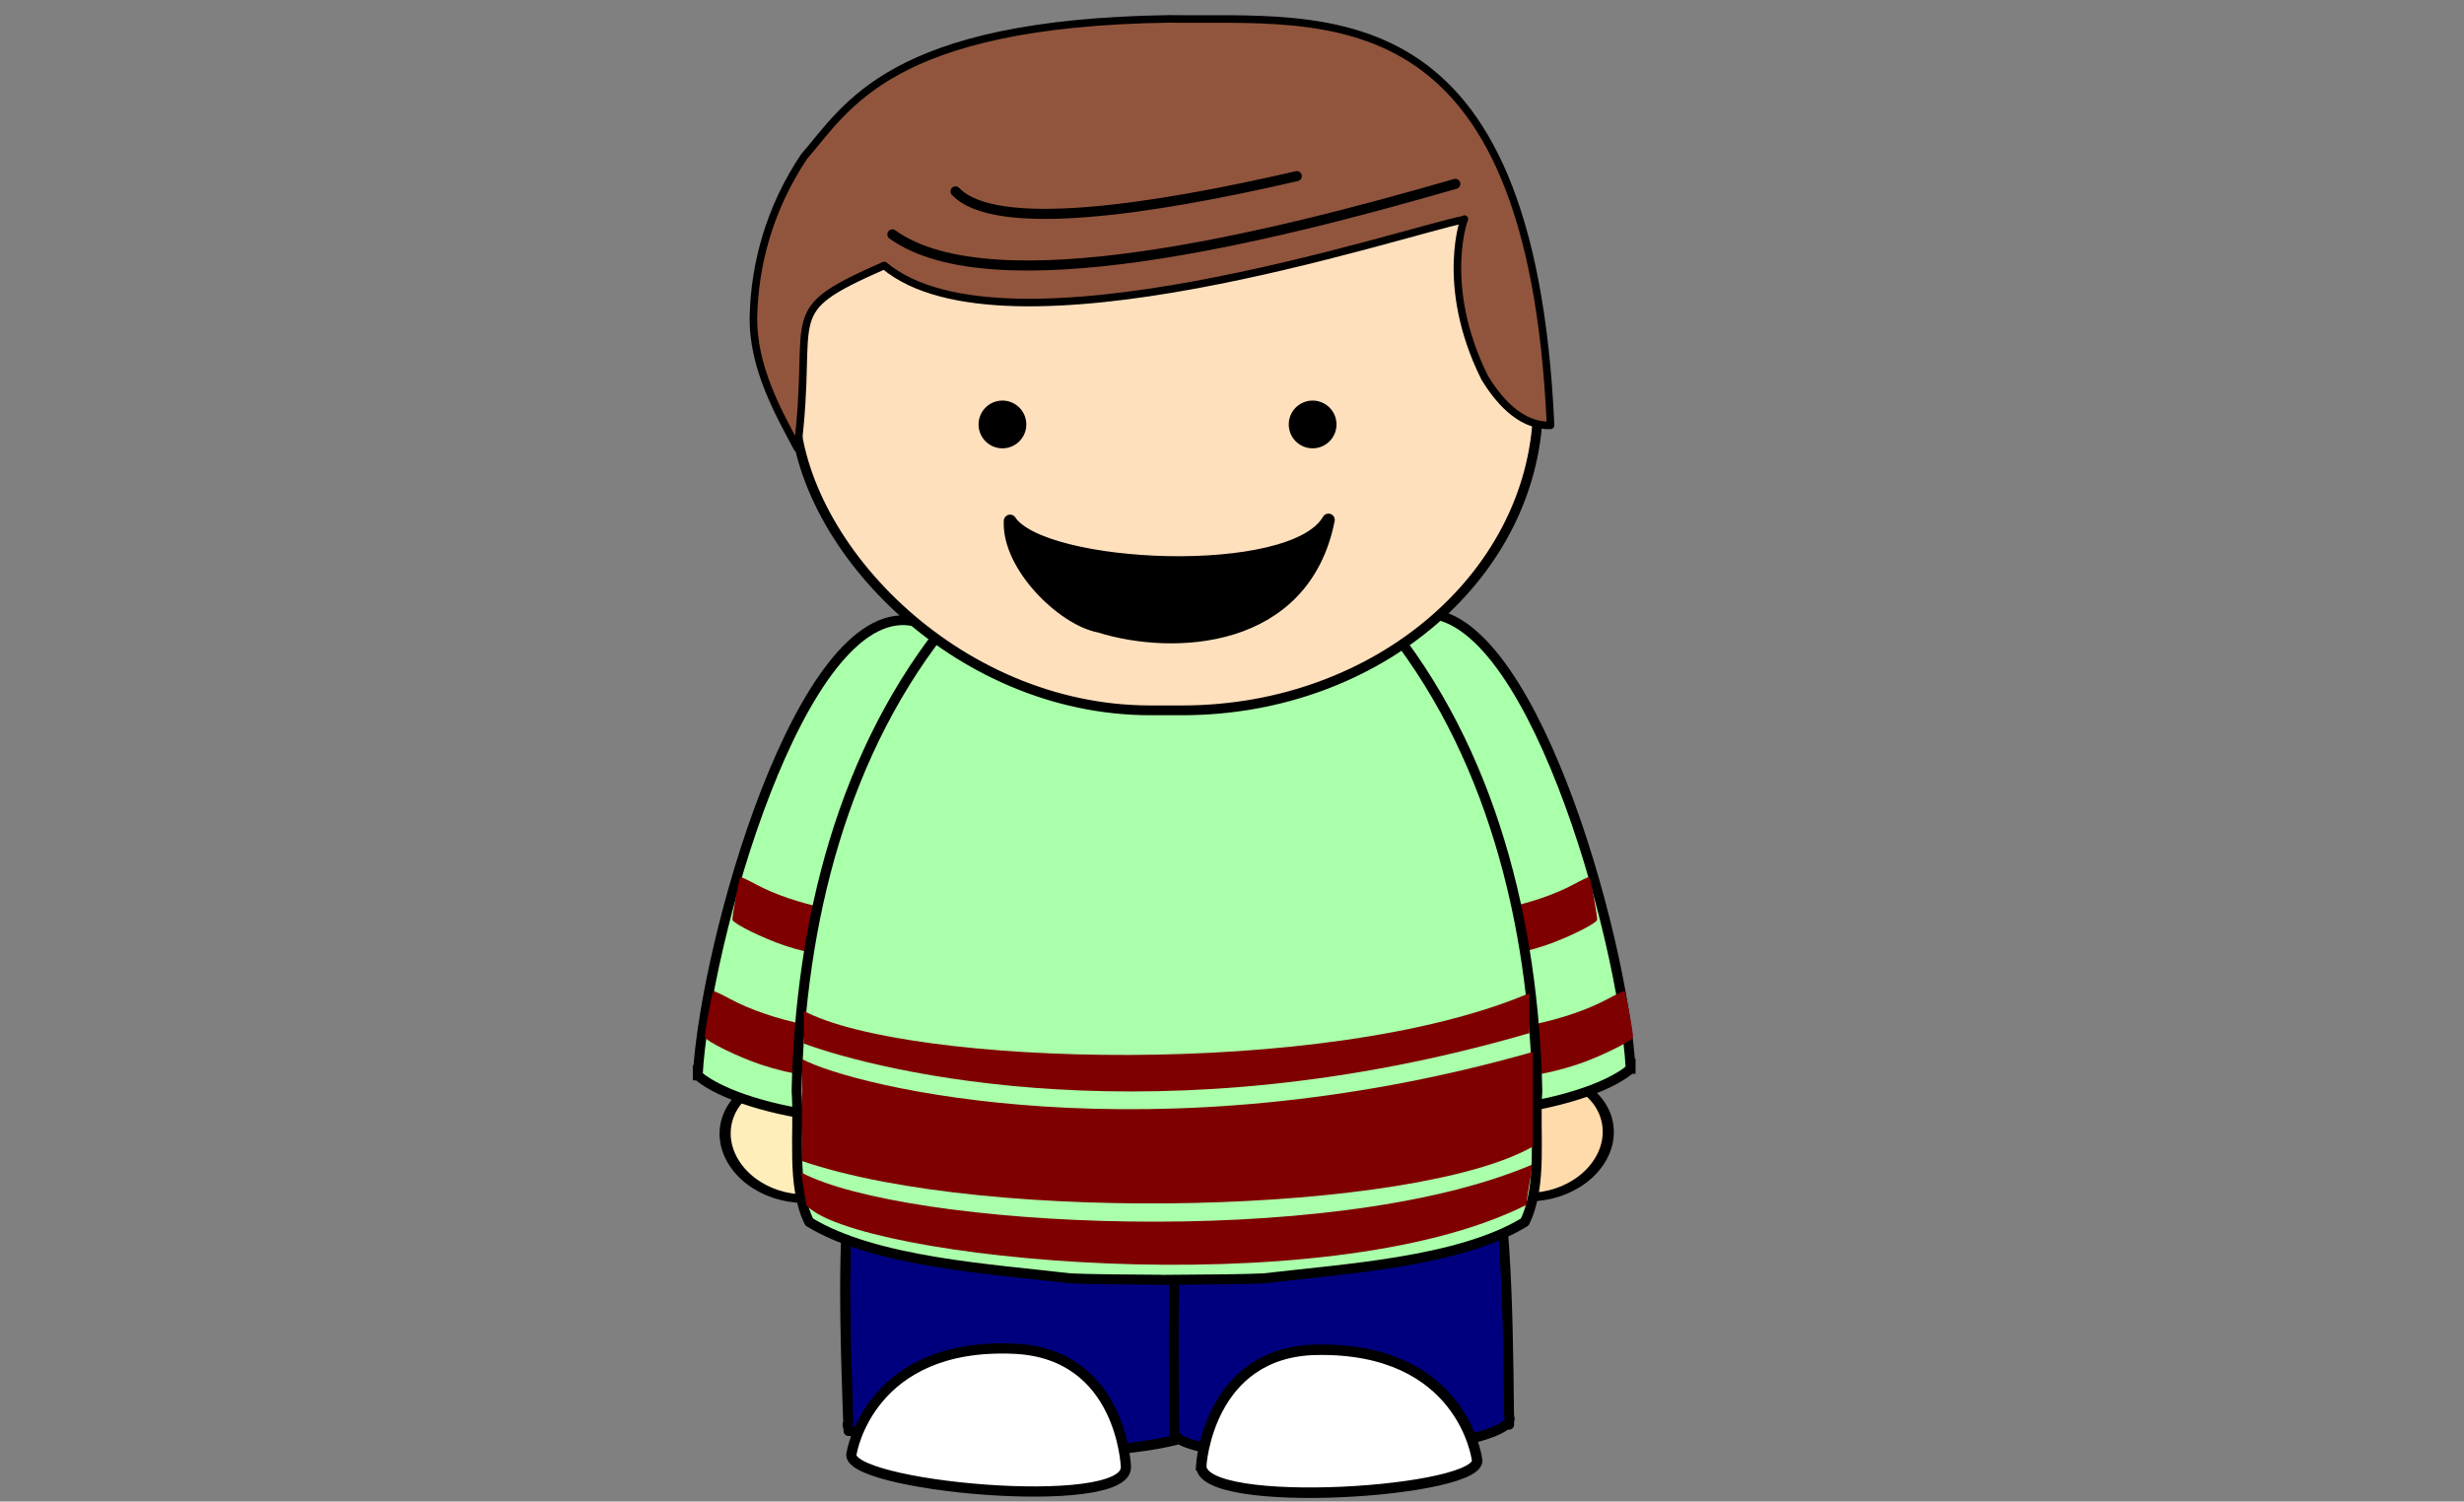 <?xml version="1.0"?>
<svg xmlns="http://www.w3.org/2000/svg" width="489" height="298" viewBox="0 0 489 298">
  <rect x="0" y="0" width="489" height="298" fill="#808080" stroke="none"/>
  <path opacity=".893" stroke-linejoin="round" stroke="#fff" stroke-linecap="round" stroke-width="1.941" fill="none" d="M295.817 268.636l-.597-32.38M176.437 269.396l-.597-32.38"/>
  <path stroke-linejoin="round" fill-rule="evenodd" stroke="#000" stroke-linecap="round" stroke-width="18.542" fill="#ffdbac" transform="matrix(-.058 .078 .104 .048 190.246 298.516)" d="M-1064 429.36c0 65.722-60.889 119-136 119s-136-53.278-136-119 60.889-119 136-119 136 53.278 136 119z"/>
  <path stroke="#000" stroke-width="1.941" fill="#afa" d="M323.617 212.136c-1.525-26.672-20.451-93.508-42.295-90.243-21.843 3.266-10.911 68.646-3.852 93.693 2.611 9.265 36.724 4.566 46.147-3.451v.001z"/>
  <path stroke-linejoin="round" fill-rule="evenodd" stroke="#000" stroke-linecap="round" stroke-width="18.542" fill="#ffedba" transform="matrix(.058 .078 -.104 .048 272.837 298.836)" d="M-1064 429.36c0 65.722-60.889 119-136 119s-136-53.278-136-119 60.889-119 136-119 136 53.278 136 119z"/>
  <path stroke="#000" stroke-width="1.941" fill="#afa" d="M138.466 213.446c1.525-26.672 20.451-93.508 42.295-90.243 21.843 3.266 10.911 68.646 3.852 93.693-2.611 9.265-36.724 4.566-46.147-3.451v.001z"/>
  <path stroke-linejoin="round" fill-rule="evenodd" stroke="#000" stroke-linecap="round" stroke-width="2.018" fill="#00007f" d="M200.607 196.296c-34.569.605-33.916 38.706-32.255 86.01a1.024 1.024 0 00-.114.471c.003.166.06.338.15.5.01.241.021.473.029.714l.636-.016c3.465 2.579 17.69 4.505 34.672 4.472 19.281-.037 34.899-2.576 35.219-5.684h.014l-.002-.107v-.014l-.001-.015c-1.697-48.027-2.803-86.951-38.348-86.331h0z"/>
  <path stroke-linejoin="round" fill-rule="evenodd" stroke="#000" stroke-linecap="round" stroke-width="1.959" fill="#00007f" d="M265.397 196.456c32.559-.811 33.6 37.281 34.093 84.609.078.153.124.306.128.466.004.166-.042.34-.119.506.001.241 0 .473.003.714l-.599.01c-3.15 2.718-16.453 5.224-32.436 5.887-18.147.752-32.956-1.145-33.392-4.237h-.013l-.003-.106-.001-.015v-.015c-.489-48.051-1.14-86.984 32.339-87.818v-.001z"/>
  <g fill="#7f0000" fill-rule="evenodd">
    <path d="M285.467 213.98c-.86-.2-2.275-.737-3.144-1.179-1.563-.799-1.59-.852-2.277-4.69-.382-2.146-.695-4.103-.695-4.355 0-.305.643-.253 1.972.168 1.084.337 3.945.715 6.357.842 10.355.536 23.305-2.146 31.424-6.532 1.712-.926 3.18-1.61 3.261-1.525.323.315 1.87 8.677 1.692 9.14-.333.862-6.607 3.934-11.106 5.438-6.11 2.04-13.387 3.155-20.317 3.103-3.082-.021-6.306-.21-7.166-.41zM178.49 213.98c.86-.2 2.275-.737 3.145-1.179 1.563-.799 1.59-.852 2.276-4.69.383-2.146.695-4.103.695-4.355 0-.305-.642-.253-1.971.168-1.085.337-3.945.715-6.358.842-10.355.536-23.304-2.146-31.423-6.532-1.712-.926-3.18-1.61-3.261-1.525-.323.315-1.87 8.677-1.692 9.14.333.862 6.606 3.934 11.106 5.438 6.108 2.04 13.386 3.155 20.316 3.103 3.082-.021 6.307-.21 7.167-.41z"/>
  </g>
  <g fill="#7f0000" fill-rule="evenodd">
    <path d="M280.998 190.166c-.8-.186-2.12-.686-2.929-1.098-1.456-.744-1.482-.794-2.122-4.37-.355-2-.647-3.822-.647-4.057 0-.285.598-.236 1.837.156 1.01.314 3.676.667 5.923.784 9.648.5 21.713-1.999 29.277-6.085 1.595-.862 2.962-1.5 3.039-1.421.3.294 1.742 8.085 1.575 8.516-.31.803-6.155 3.665-10.347 5.066-5.691 1.901-12.472 2.94-18.929 2.891-2.87-.02-5.875-.196-6.676-.382zM181.33 190.166c.8-.186 2.118-.686 2.929-1.098 1.456-.744 1.48-.794 2.12-4.37.357-2 .648-3.822.648-4.057 0-.285-.598-.236-1.837.156-1.01.314-3.675.667-5.923.784-9.648.5-21.713-1.999-29.277-6.085-1.595-.862-2.962-1.5-3.038-1.421-.301.294-1.743 8.085-1.577 8.516.311.803 6.156 3.665 10.348 5.066 5.691 1.901 12.472 2.94 18.928 2.891 2.872-.02 5.877-.196 6.677-.382h.001z"/>
  </g>
  <path stroke-linejoin="round" fill-rule="evenodd" stroke="#000" stroke-linecap="round" stroke-width="1.98" fill="#afa" d="M232.167 99.646c-.244 0-.488.021-.731.021h-1.059v.053c-16.317.889-31.431 10.636-41.561 22.941-21.711 26.2-29.99 60.708-30.721 93.82.57 8.493-1.096 18.688 2.499 26.052 13.065 7.978 36.103 9.313 51.807 11.177 4.168.186 10.788.237 17.976.277v.021c.755 0 1.472 0 2.216-.021h.218c7.187-.04 13.807-.091 17.975-.277 15.705-1.864 38.743-3.2 51.807-11.177 3.596-7.364 1.929-17.559 2.499-26.052-.731-33.113-9.011-67.62-30.722-93.82-10.129-12.305-25.244-22.052-41.559-22.94v-.075h-.644 0z"/>
  <path stroke="#000" stroke-width="2.081" fill="#fff" d="M238.397 290.796s1.375-22.54 22.885-22.916c28.934-.506 31.811 21.616 31.811 21.616 2.314 6.655-55.289 10.517-54.695 1.3h-.001z"/>
  <rect transform="translate(-26.613 -386.714)" stroke-linejoin="bevel" fill-rule="evenodd" stroke="#000" stroke-linecap="round" stroke-width="1.941" fill="#ffe0bd" x="184.26" y="401.18" width="147.6" height="126.51" ry="61.147" rx="70.635"/>
  <path stroke="#000" stroke-width="2.03" fill="#fff" d="M223.447 291.126s-.753-22.49-22.156-23.454c-28.792-1.296-32.261 20.661-32.261 20.661-2.486 6.565 54.755 11.989 54.417 2.793h0z"/>
  <path fill-rule="evenodd" d="M203.677 84.142a4.736 4.736 0 11-9.47 0 4.736 4.736 0 019.47 0zM265.237 84.142a4.736 4.736 0 11-9.47 0 4.736 4.736 0 019.47 0z"/>
  <path stroke="#000" stroke-width="2.5" stroke-linejoin="round" stroke-linecap="round" d="M200.456 103.384c6.555 9.854 56.148 12.179 63.187-.199-4.875 24.571-30.788 25.73-45.456 21.121-7.265-1.36-18.167-12.006-17.731-20.922z"/>
  <path fill="#91553d" stroke="#000" stroke-width="1.5" stroke-linejoin="round" stroke-linecap="round" d="M307.721 84.421C303.839-2.59 262.957 4.19 232.075 3.75c-55.505.786-64.01 17.56-72.515 27.346-6.884 10.31-9.768 21.369-10.027 31.553-.26 10.184 5.106 19.493 8.722 26.302 3.411-27.421-4.178-26.843 17.233-36.265 23.744 19.912 102.43-6.61 115.117-9.132.352-1.189-5.295 12.622 4.058 31.434 2.352 3.81 6.705 9.622 13.058 9.433z"/>
  <path fill="#7f0000" d="M159 232.692c20.333 10.822 104.667 15.644 145-1.533 0 2.311-1 5.622-1 7.933-40.333 20.356-133.667 10.711-143 .067l-1-6.467z"/>
  <path fill="#7f0000" d="M159.213 210.209c10.333 5.519 69.667 20.037 145.001-1.444v18.783c-23.334 13.297-107.668 15.594-145.001 2.891v-20.23z"/>
  <path fill="#7f0000" d="M159.524 200.637c20.333 10.823 103.667 13.645 144-3.533v7.933c-73.333 21.356-128.667 7.712-144 2.067v-6.467z"/>
  <path d="M288.818 36.495c-36.907 10.676-91.815 24.351-111.722 10.027M257.354 34.96c-28.907 6.675-59.815 11.35-67.722 3.026" stroke-linecap="round" stroke-linejoin="round" stroke-dasharray="null" stroke-width="2" stroke="#000" fill="none"/>
</svg>
